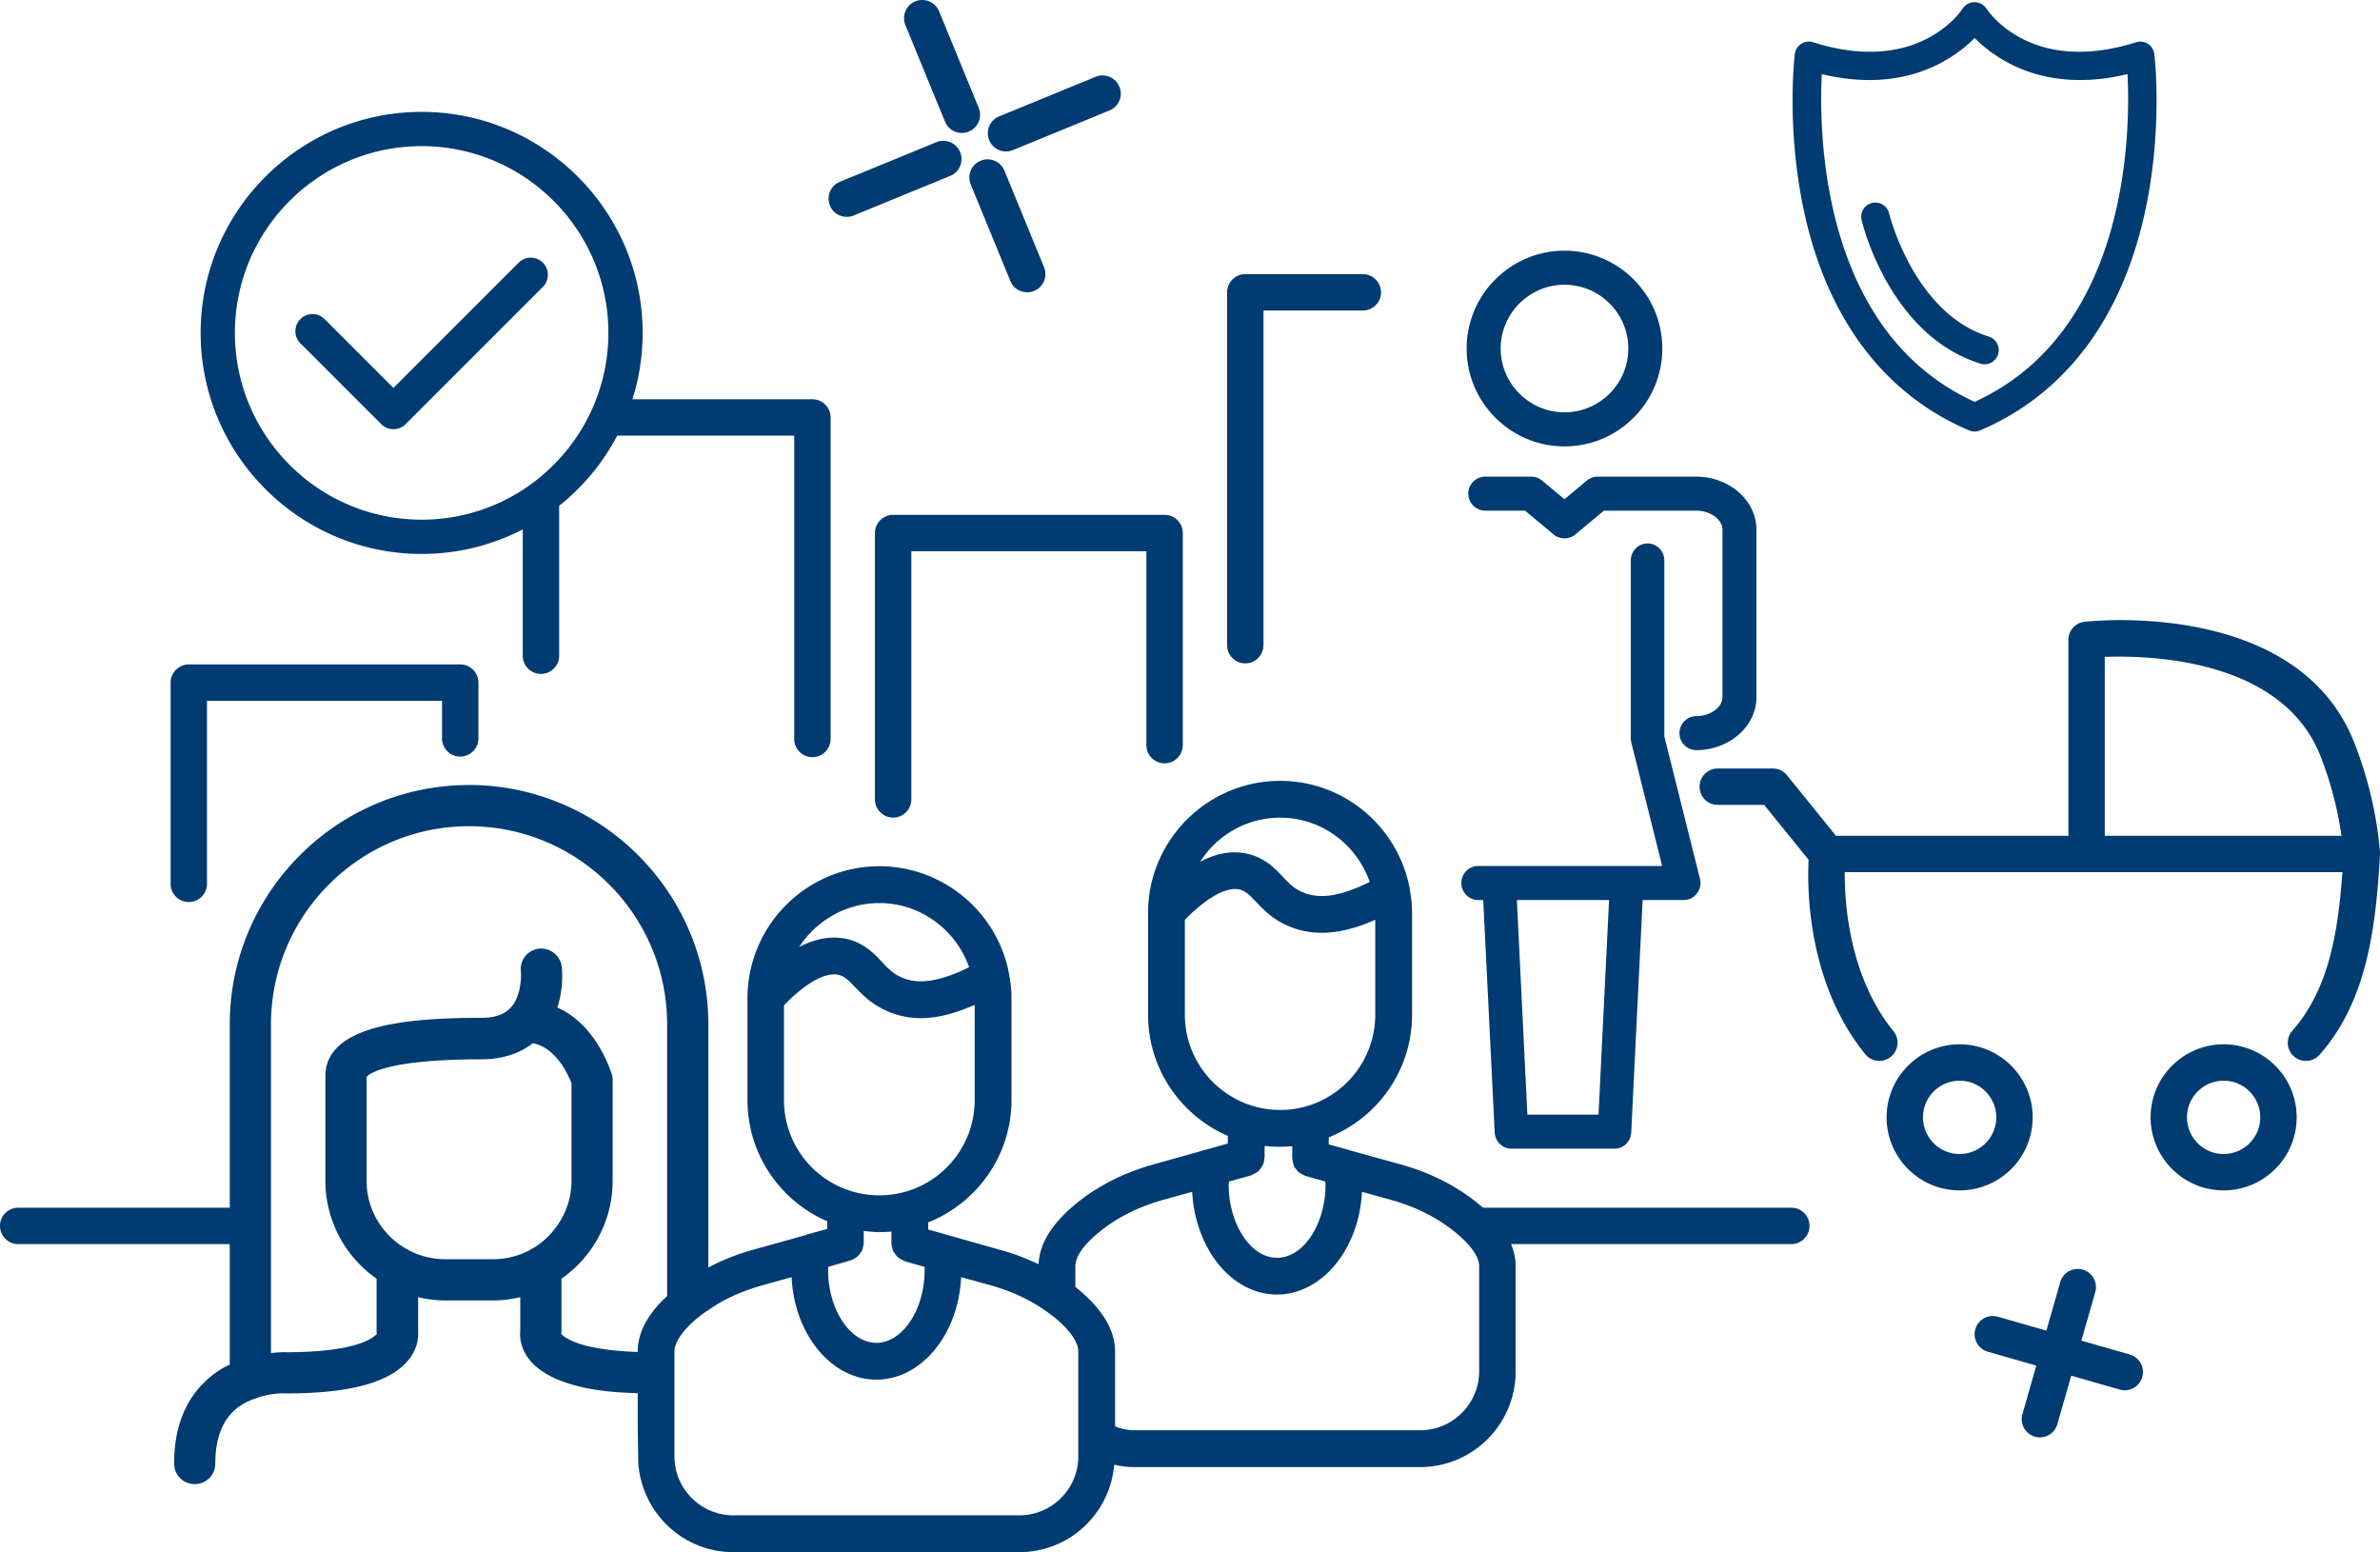 <svg xmlns="http://www.w3.org/2000/svg" id="Vrstva_2" viewBox="0 0 457.86 298.55"><defs><style>.cls-1{fill:#003b71;stroke-width:0}</style></defs><g id="Vrstva_1-2"><path class="cls-1" d="M344.61 232.3H285.3c-.43-.38-.89-.75-1.36-1.13-4.02-3.17-8.84-5.61-14.27-7.14l-10.42-2.88c-.06 0-.06-.06-.11-.06l-.33-.09-3.19-.87v-1.36c9.4-3.74 16.03-12.91 16.03-23.61v-19.54c0-1.58-.17-3.11-.45-4.58v-.12c-2.21-11.77-12.52-20.72-24.92-20.72-2.32 0-4.57.31-6.71.9-6.67 1.83-12.24 6.31-15.53 12.22a25.243 25.243 0 0 0-3.18 12.3v19.54c0 10.47 6.34 19.42 15.34 23.33v1.47l-14.49 4.07c-5.44 1.53-10.25 3.97-14.27 7.14-1.92 1.53-3.49 3.08-4.68 4.63-1.87 2.43-2.86 4.89-2.96 7.37-2.27-1.07-4.7-2.04-7.25-2.72l-13.99-3.96v-1.36c9.35-3.73 16.03-12.85 16.03-23.55v-19.54c0-1.58-.17-3.11-.46-4.58v-.12c-2.04-10.92-11.11-19.41-22.31-20.58a25.233 25.233 0 0 0-15.53 3.38c-7.47 4.42-12.49 12.57-12.49 21.9v19.54c0 10.42 6.28 19.42 15.34 23.33v1.47l-4.08 1.13s-.05 0-.05.06l-10.36 2.88c-3 .85-5.84 1.99-8.38 3.35v-46.77c0-20.55-13.56-38.02-32.2-43.9a45.586 45.586 0 0 0-13.84-2.14c-.57 0-1.13.01-1.69.04-24.58.88-44.34 21.2-44.34 46v35.27H3.5c-1.93 0-3.5 1.57-3.5 3.5s1.57 3.5 3.5 3.5h40.7v23.18c-1.64.74-3.23 1.81-4.7 3.23-4.02 3.79-6 9.11-6 15.8 0 2.2 1.75 3.96 3.96 3.96s3.96-1.76 3.96-3.96c0-4.42 1.14-7.76 3.46-10.03 1.24-1.19 2.66-1.92 4.08-2.43.28-.06.56-.17.79-.28 2.66-.85 5.04-.8 5.15-.74 12.51 0 20.27-2.15 23.73-6.51 1.58-1.93 1.92-4.02 1.81-5.55v-6.46c1.7.4 3.39.63 5.21.63h9.17c1.81 0 3.57-.23 5.26-.63h.01v6.46c-.17 1.53.22 3.62 1.75 5.55 1.76 2.15 4.53 3.79 8.49 4.87 3.29.96 7.42 1.47 12.35 1.58v5.95l.11 7.47c.68 9.57 8.55 17.16 18.29 17.16h55.04c9.62 0 17.44-7.42 18.23-16.82 1.24.29 2.55.46 3.85.46h54.98c10.19 0 18.4-8.27 18.4-18.41v-20.21c0-1.44-.3-2.86-.88-4.27h53.91c1.93 0 3.5-1.57 3.5-3.5s-1.57-3.5-3.5-3.5Zm-242.09 7.82c-.28.11-.51.22-.68.39-2.1 1.08-4.53 1.7-7.02 1.7h-9.17c-2.49 0-4.87-.62-6.97-1.7-.22-.17-.45-.28-.68-.39-1.87-1.1-3.48-2.57-4.71-4.32a14.831 14.831 0 0 1-2.76-8.65v-19.99c0-.06 2.26-3.4 22.02-3.4 4.7 0 7.88-1.47 9.97-3.11 4.53.91 6.79 6.11 7.42 7.7v18.8c0 3.22-1.03 6.2-2.78 8.65a15.436 15.436 0 0 1-4.64 4.32Zm25.82 9.17c-3.74 3.45-5.66 7.02-5.66 10.7v.06c-11.78-.4-14.38-3.06-14.72-3.51.05-.12.05-.17.05-.29v-10.3c3.61-2.51 6.46-6.03 8.14-10.15 1.1-2.67 1.71-5.59 1.71-8.65v-19.42c0-.4-.05-.74-.17-1.14-.17-.45-2.88-9.45-10.47-12.79 1.24-3.8.91-7.25.85-7.82-.22-2.03-1.99-3.55-4-3.53-.12 0-.24.01-.36.02a3.96 3.96 0 0 0-3.51 4.36c.11 1.19 0 4.87-1.93 6.97-1.24 1.36-3.11 1.98-5.72 1.98-13.92 0-29.95 1.3-29.95 11.21v20.16c0 3.06.61 5.98 1.71 8.65 1.68 4.12 4.54 7.64 8.14 10.15v10.3c0 .12.06.17.06.29-.4.51-3.28 3.56-17.44 3.56-.11 0-1.24-.05-2.94.17v-63.24c0-21.01 17.1-38.11 38.1-38.11 4.88 0 9.55.92 13.84 2.6 14.19 5.55 24.27 19.38 24.27 35.51v52.26Zm117.94-92.01c7.99 0 14.72 5.21 17.22 12.34-7.2 3.62-10.82 2.95-13.2 1.87-1.47-.68-2.43-1.7-3.56-2.89-1.53-1.64-3.46-3.62-6.69-4.36-2.94-.68-6-.17-9.17 1.53 3.23-5.09 8.89-8.49 15.4-8.49Zm-18.34 37.88v-18.24c4.24-4.3 7.98-6.39 10.53-5.83 1.13.29 1.87 1.02 3.17 2.38 1.36 1.42 3 3.17 5.72 4.42 2.15 1.02 4.47 1.53 6.96 1.53 3.12 0 6.51-.85 10.25-2.5v18.24c0 10.13-8.21 18.34-18.29 18.34s-18.34-8.21-18.34-18.34Zm20.72 27.86c0 .28.06.51.11.73.06.23.12.4.17.57.12.22.29.45.46.62.11.17.22.34.34.45.22.17.45.29.68.46.17.05.34.17.51.22.11.06.17.12.22.12l3.8 1.07c0 .23.05.4.05.62 0 2.9-.62 5.65-1.68 7.92-1.69 3.67-4.51 6.13-7.66 6.13s-5.92-2.46-7.61-6.13c-1.06-2.27-1.68-5.02-1.68-7.92 0-.22.06-.39.06-.62l4.3-1.19c.06-.05.12-.11.17-.11.23-.11.46-.23.68-.34.17-.11.34-.23.51-.34.17-.17.29-.34.46-.57l.33-.51c.12-.22.17-.39.23-.56.06-.28.11-.51.11-.79 0-.06.06-.12.06-.17v-2.27c.96.11 1.98.17 3 .17.74 0 1.53-.06 2.32-.11v2.32c0 .06 0 .17.06.23Zm-79.5-49.32c7.99 0 14.78 5.21 17.27 12.34-7.19 3.57-10.87 2.95-13.19 1.87-1.47-.68-2.49-1.7-3.57-2.89-1.53-1.64-3.45-3.62-6.73-4.41-2.95-.63-5.95-.12-9.18 1.52 3.29-5.04 8.95-8.43 15.4-8.43Zm-18.34 37.88v-18.23c4.24-4.31 7.93-6.4 10.53-5.84 1.13.29 1.87 1.02 3.17 2.38 1.36 1.42 3.06 3.17 5.78 4.42 2.15 1.02 4.47 1.53 6.9 1.53 3.12 0 6.52-.91 10.31-2.55v18.29c0 10.13-8.21 18.34-18.35 18.34s-18.34-8.21-18.34-18.34Zm20.72 27.86c0 .22.06.39.11.62.06.22.12.51.23.68s.23.34.34.45c.11.23.28.45.51.62.11.12.28.23.4.29.28.17.51.34.79.39.06.06.11.06.17.12l3.79 1.07v.63c0 7.58-4.24 13.98-9.28 13.98s-9.29-6.4-9.29-13.98v-.63l4.3-1.24c.06 0 .12-.06.17-.06.29-.11.46-.23.68-.34.17-.11.4-.23.51-.4.17-.11.34-.28.46-.51.11-.17.28-.34.39-.51.06-.22.12-.39.17-.62a8 8 0 0 0 .17-.73v-2.5c1.02.12 1.98.23 3 .23.8 0 1.59-.06 2.33-.11v2.32c0 .06.05.11.05.23Zm35.9 40.71c0 6.23-5.1 11.32-11.32 11.32h-55.04c-6.23 0-11.33-5.09-11.33-11.32v-20.16c0-1.87 1.7-4.3 4.76-6.74.11-.06.17-.11.28-.23.46-.33.97-.73 1.48-1.01 2.88-2.1 6.39-3.63 10.3-4.76l5.72-1.59c.51 10.99 7.64 19.71 16.31 19.71s15.79-8.72 16.3-19.71l5.78 1.59c3.96 1.13 7.53 2.77 10.7 5.04.34.23.68.51 1.08.79 3.22 2.55 4.98 4.98 4.98 6.91v20.16Zm77.12-16.37c0 6.23-5.1 11.33-11.38 11.33H218.2c-1.3 0-2.49-.29-3.68-.74v-14.38c0-4.25-2.55-8.38-7.65-12.46v-3.96c0-1.93 1.76-4.36 4.93-6.85.4-.32.8-.62 1.22-.92 3.03-2.16 6.58-3.83 10.61-4.97l5.72-1.59c.12 2.3.53 4.51 1.18 6.56 2.43 7.73 8.29 13.2 15.13 13.2s12.76-5.47 15.19-13.2c.65-2.05 1.05-4.26 1.17-6.56l5.72 1.59c4.03 1.14 7.58 2.81 10.61 4.97.42.29.83.6 1.23.92 3.17 2.49 4.98 4.92 4.98 6.85v20.21Z"/><path class="cls-1" d="M36.32 173.5c1.93 0 3.5-1.57 3.5-3.5v-35.2h45.22v7.23c0 1.93 1.57 3.5 3.5 3.5s3.5-1.57 3.5-3.5V131.3c0-1.93-1.57-3.5-3.5-3.5H36.32c-1.93 0-3.5 1.57-3.5 3.5V170c0 1.93 1.57 3.5 3.5 3.5Zm132-70.97v51.23c0 1.93 1.57 3.5 3.5 3.5s3.5-1.57 3.5-3.5v-47.73h45.22v37.29c0 1.93 1.57 3.5 3.5 3.5s3.5-1.57 3.5-3.5v-40.79c0-1.93-1.57-3.5-3.5-3.5h-52.22c-1.93 0-3.5 1.57-3.5 3.5Zm71.98 25c1.64-.33 2.77-1.85 2.77-3.52V59.73h19.11c1.93 0 3.5-1.57 3.5-3.5s-1.57-3.5-3.5-3.5h-22.61c-1.93 0-3.5 1.57-3.5 3.5v67.87c0 2.17 1.98 3.89 4.23 3.42Zm217.56 36.4c-.58-7.01-2.22-14.05-4.88-20.91-10.74-27.72-50.29-23.61-51.96-23.42-1.77.2-3.11 1.69-3.11 3.47v37.69H353.2l-9.42-11.64a3.49 3.49 0 0 0-2.72-1.3h-10.6c-1.93 0-3.5 1.56-3.5 3.5s1.57 3.5 3.5 3.5h8.93l8.55 10.57c-.28 5.31-.33 23.52 10.89 37.38.69.85 1.7 1.29 2.72 1.29.77 0 1.55-.25 2.2-.78 1.5-1.21 1.73-3.42.52-4.92-8.48-10.47-9.42-24.44-9.38-30.6h95.59c.05 0 .1-.01.15-.02-.84 11.64-2.61 22.55-9.63 30.51a3.498 3.498 0 0 0 .3 4.94c.67.59 1.5.87 2.32.87.97 0 1.93-.4 2.62-1.18 9.24-10.46 10.81-24.72 11.62-38.43.01-.08 0-.16 0-.25v-.27Zm-52.95-3.17v-34.41c8.9-.32 34.28.45 41.55 19.2 1.94 5.01 3.27 10.11 3.99 15.21h-45.54Z"/><path class="cls-1" d="M427.78 200.87c-7.74 0-14.05 6.31-14.05 14.05s6.31 14.05 14.05 14.05 14.05-6.3 14.05-14.05-6.3-14.05-14.05-14.05Zm0 21.1c-3.89 0-7.05-3.16-7.05-7.05s3.16-7.05 7.05-7.05 7.05 3.17 7.05 7.05-3.16 7.05-7.05 7.05Zm-36.74-7.05c0-7.74-6.31-14.05-14.05-14.05s-14.05 6.31-14.05 14.05 6.3 14.05 14.05 14.05 14.05-6.3 14.05-14.05Zm-14.05 7.05c-3.89 0-7.05-3.16-7.05-7.05s3.16-7.05 7.05-7.05 7.05 3.17 7.05 7.05-3.17 7.05-7.05 7.05Zm-81.7-136.99c1.79.57 3.7.88 5.68.88 10.38 0 18.82-8.44 18.82-18.82s-8.44-18.82-18.82-18.82c-4.65 0-8.91 1.7-12.2 4.51a18.752 18.752 0 0 0-6.62 14.31c0 5.5 2.37 10.45 6.14 13.89 1.99 1.82 4.37 3.22 7 4.05Zm0-28.8c1.7-.9 3.63-1.41 5.68-1.41 6.77 0 12.28 5.5 12.28 12.27s-5.51 12.27-12.28 12.27c-2.05 0-3.98-.51-5.68-1.41-3.91-2.04-6.59-6.14-6.59-10.86s2.68-8.82 6.59-10.86Zm9.99 36.26-4.31 3.58-4.31-3.58a3.216 3.216 0 0 0-2.09-.76h-8.91a3.271 3.271 0 0 0 0 6.54h7.72l1.91 1.59 3.59 2.99c1.21 1 2.97 1 4.18 0l5.5-4.58h17.72c2.75 0 5.08 1.69 5.08 3.68v32.18c0 1.99-2.33 3.67-5.08 3.67a3.271 3.271 0 0 0 0 6.54c6.41 0 11.62-4.58 11.62-10.21V101.9c0-5.64-5.21-10.22-11.62-10.22h-18.9c-.77 0-1.51.26-2.1.76Z"/><path class="cls-1" d="M284.36 173.12h.98l2.21 44.72c.09 1.74 1.5 3.11 3.22 3.11h19.82c1.72 0 3.13-1.37 3.22-3.11l2.2-44.72h7.9c1 0 1.93-.47 2.55-1.27.61-.8.82-1.83.58-2.81l-6.86-27.39V107.8c0-1.81-1.44-3.27-3.22-3.27s-3.23 1.46-3.23 3.27v34.26c0 .27.04.54.11.81l5.92 23.7h-35.4c-1.78 0-3.23 1.47-3.23 3.27s1.45 3.28 3.23 3.28Zm10.93 0h14.26l-2.03 41.28h-13.68l-.03-.55-2-40.73h3.48ZM81.11 106.55c7.01 0 13.62-1.71 19.46-4.72v24.3c0 1.93 1.57 3.5 3.5 3.5s3.5-1.57 3.5-3.5V97.29a42.49 42.49 0 0 0 11.17-13.49h34.05v58.34c0 1.93 1.57 3.5 3.5 3.5s3.5-1.57 3.5-3.5V80.3c0-1.93-1.57-3.5-3.5-3.5h-34.63c1.28-4.03 1.97-8.32 1.97-12.77 0-23.44-19.08-42.51-42.52-42.51S38.6 40.59 38.6 64.03s19.07 42.52 42.51 42.52Zm0-78.44c19.81 0 35.93 16.12 35.93 35.92 0 4.49-.83 8.8-2.35 12.77-.94 2.48-2.15 4.82-3.6 7-1.05 1.6-2.23 3.1-3.52 4.5a36.071 36.071 0 0 1-7 5.92 35.702 35.702 0 0 1-19.46 5.74c-19.81 0-35.92-16.12-35.92-35.93S61.3 28.11 81.11 28.11Z"/><path class="cls-1" d="M73.36 81.6a3.31 3.31 0 0 0 4.66 0l26.41-26.41a3.29 3.29 0 0 0 0-4.66 3.277 3.277 0 0 0-4.65 0L75.69 74.62 62.45 61.38a3.29 3.29 0 0 0-4.66 0 3.29 3.29 0 0 0 0 4.66l15.57 15.57ZM181.8 23.4c.73 1.79 2.78 2.64 4.57 1.91.38-.16.72-.37 1.01-.63 1.07-.96 1.48-2.53.9-3.94l-7.62-18.57c-.73-1.79-2.78-2.64-4.57-1.91a3.507 3.507 0 0 0-1.91 4.57l7.62 18.57Zm4.95 12.08 7.62 18.57c.73 1.79 2.78 2.64 4.57 1.91.38-.16.72-.37 1.01-.63 1.07-.96 1.48-2.53.9-3.94l-7.62-18.57c-.73-1.79-2.78-2.64-4.57-1.91-1.79.73-2.64 2.78-1.91 4.57Zm8.12-6.61 18.57-7.62c.38-.16.72-.37 1.01-.63 1.07-.96 1.48-2.53.9-3.94-.73-1.79-2.78-2.64-4.57-1.91l-18.57 7.62c-1.79.73-2.64 2.78-1.91 4.57.73 1.79 2.78 2.64 4.57 1.91Zm-30.64 12.58 18.57-7.62c.38-.16.72-.37 1.01-.63 1.07-.96 1.48-2.53.9-3.94-.73-1.79-2.78-2.64-4.57-1.91l-18.57 7.62a3.507 3.507 0 0 0-1.91 4.57c.73 1.79 2.78 2.64 4.57 1.91Zm245.51 219.09-9.33-2.67 2.67-9.33a3.5 3.5 0 0 0-2.4-4.33 3.5 3.5 0 0 0-4.33 2.4l-2.67 9.33-9.34-2.67a3.5 3.5 0 0 0-4.33 2.4 3.5 3.5 0 0 0 2.4 4.33l9.33 2.67-2.67 9.34a3.5 3.5 0 0 0 2.4 4.33c.32.09.65.14.96.14 1.52 0 2.92-1 3.36-2.54l2.67-9.33 9.34 2.67c.32.09.65.14.96.14 1.52 0 2.92-1 3.36-2.54a3.5 3.5 0 0 0-2.4-4.33Zm-31.01-177.8h.01s.05.03.07.04c.02 0 .05.01.07.02.12.05.25.09.38.12l.14.03c.15.03.31.05.47.05.16 0 .31-.02.47-.05.05 0 .09-.02.14-.03.13-.03.26-.07.38-.12.02 0 .05-.01.07-.02.02-.01.05-.02.07-.03h.01c16.45-7.03 27.45-21.82 31.81-42.79 3.24-15.61 1.7-28.99 1.63-29.55-.1-.81-.55-1.53-1.23-1.97-.68-.44-1.52-.55-2.3-.31-20.13 6.37-28.39-5.9-28.76-6.46a.18.18 0 0 1-.05-.07c-.01-.02-.03-.03-.04-.05-.32-.45-.75-.77-1.23-.95h-.02c-.16-.06-.32-.11-.49-.14h-.03c-.16-.03-.33-.04-.5-.04h-.02c-.17 0-.34.02-.5.06h-.01c-.16.04-.32.09-.47.15-.02 0-.04.02-.06.03-.11.05-.22.1-.33.16-.03.02-.04.04-.07.05-.03.02-.06.05-.1.08-.11.08-.22.17-.31.26-.04.04-.07.08-.1.12-.08.09-.17.19-.23.29 0 .01-.02.02-.03.04-.34.53-8.61 12.85-28.76 6.47a2.71 2.71 0 0 0-2.3.31c-.68.44-1.13 1.16-1.23 1.97-.07.56-1.61 13.94 1.63 29.55 4.35 20.97 15.35 35.76 31.81 42.79Zm-28.26-68.49c15.93 3.84 25.38-2.89 29.41-6.94 4.03 4.05 13.47 10.78 29.41 6.94.57 11.32.18 49.57-29.41 63.04-29.59-13.47-29.98-51.72-29.41-63.04Z"/><path class="cls-1" d="M380.98 69.95a2.724 2.724 0 0 0 3.41-1.8c.45-1.44-.36-2.96-1.79-3.41-14.43-4.49-19.13-23.49-19.17-23.68a2.723 2.723 0 1 0-5.3 1.26c.21.9 5.44 22.2 22.86 27.62Z"/></g></svg>